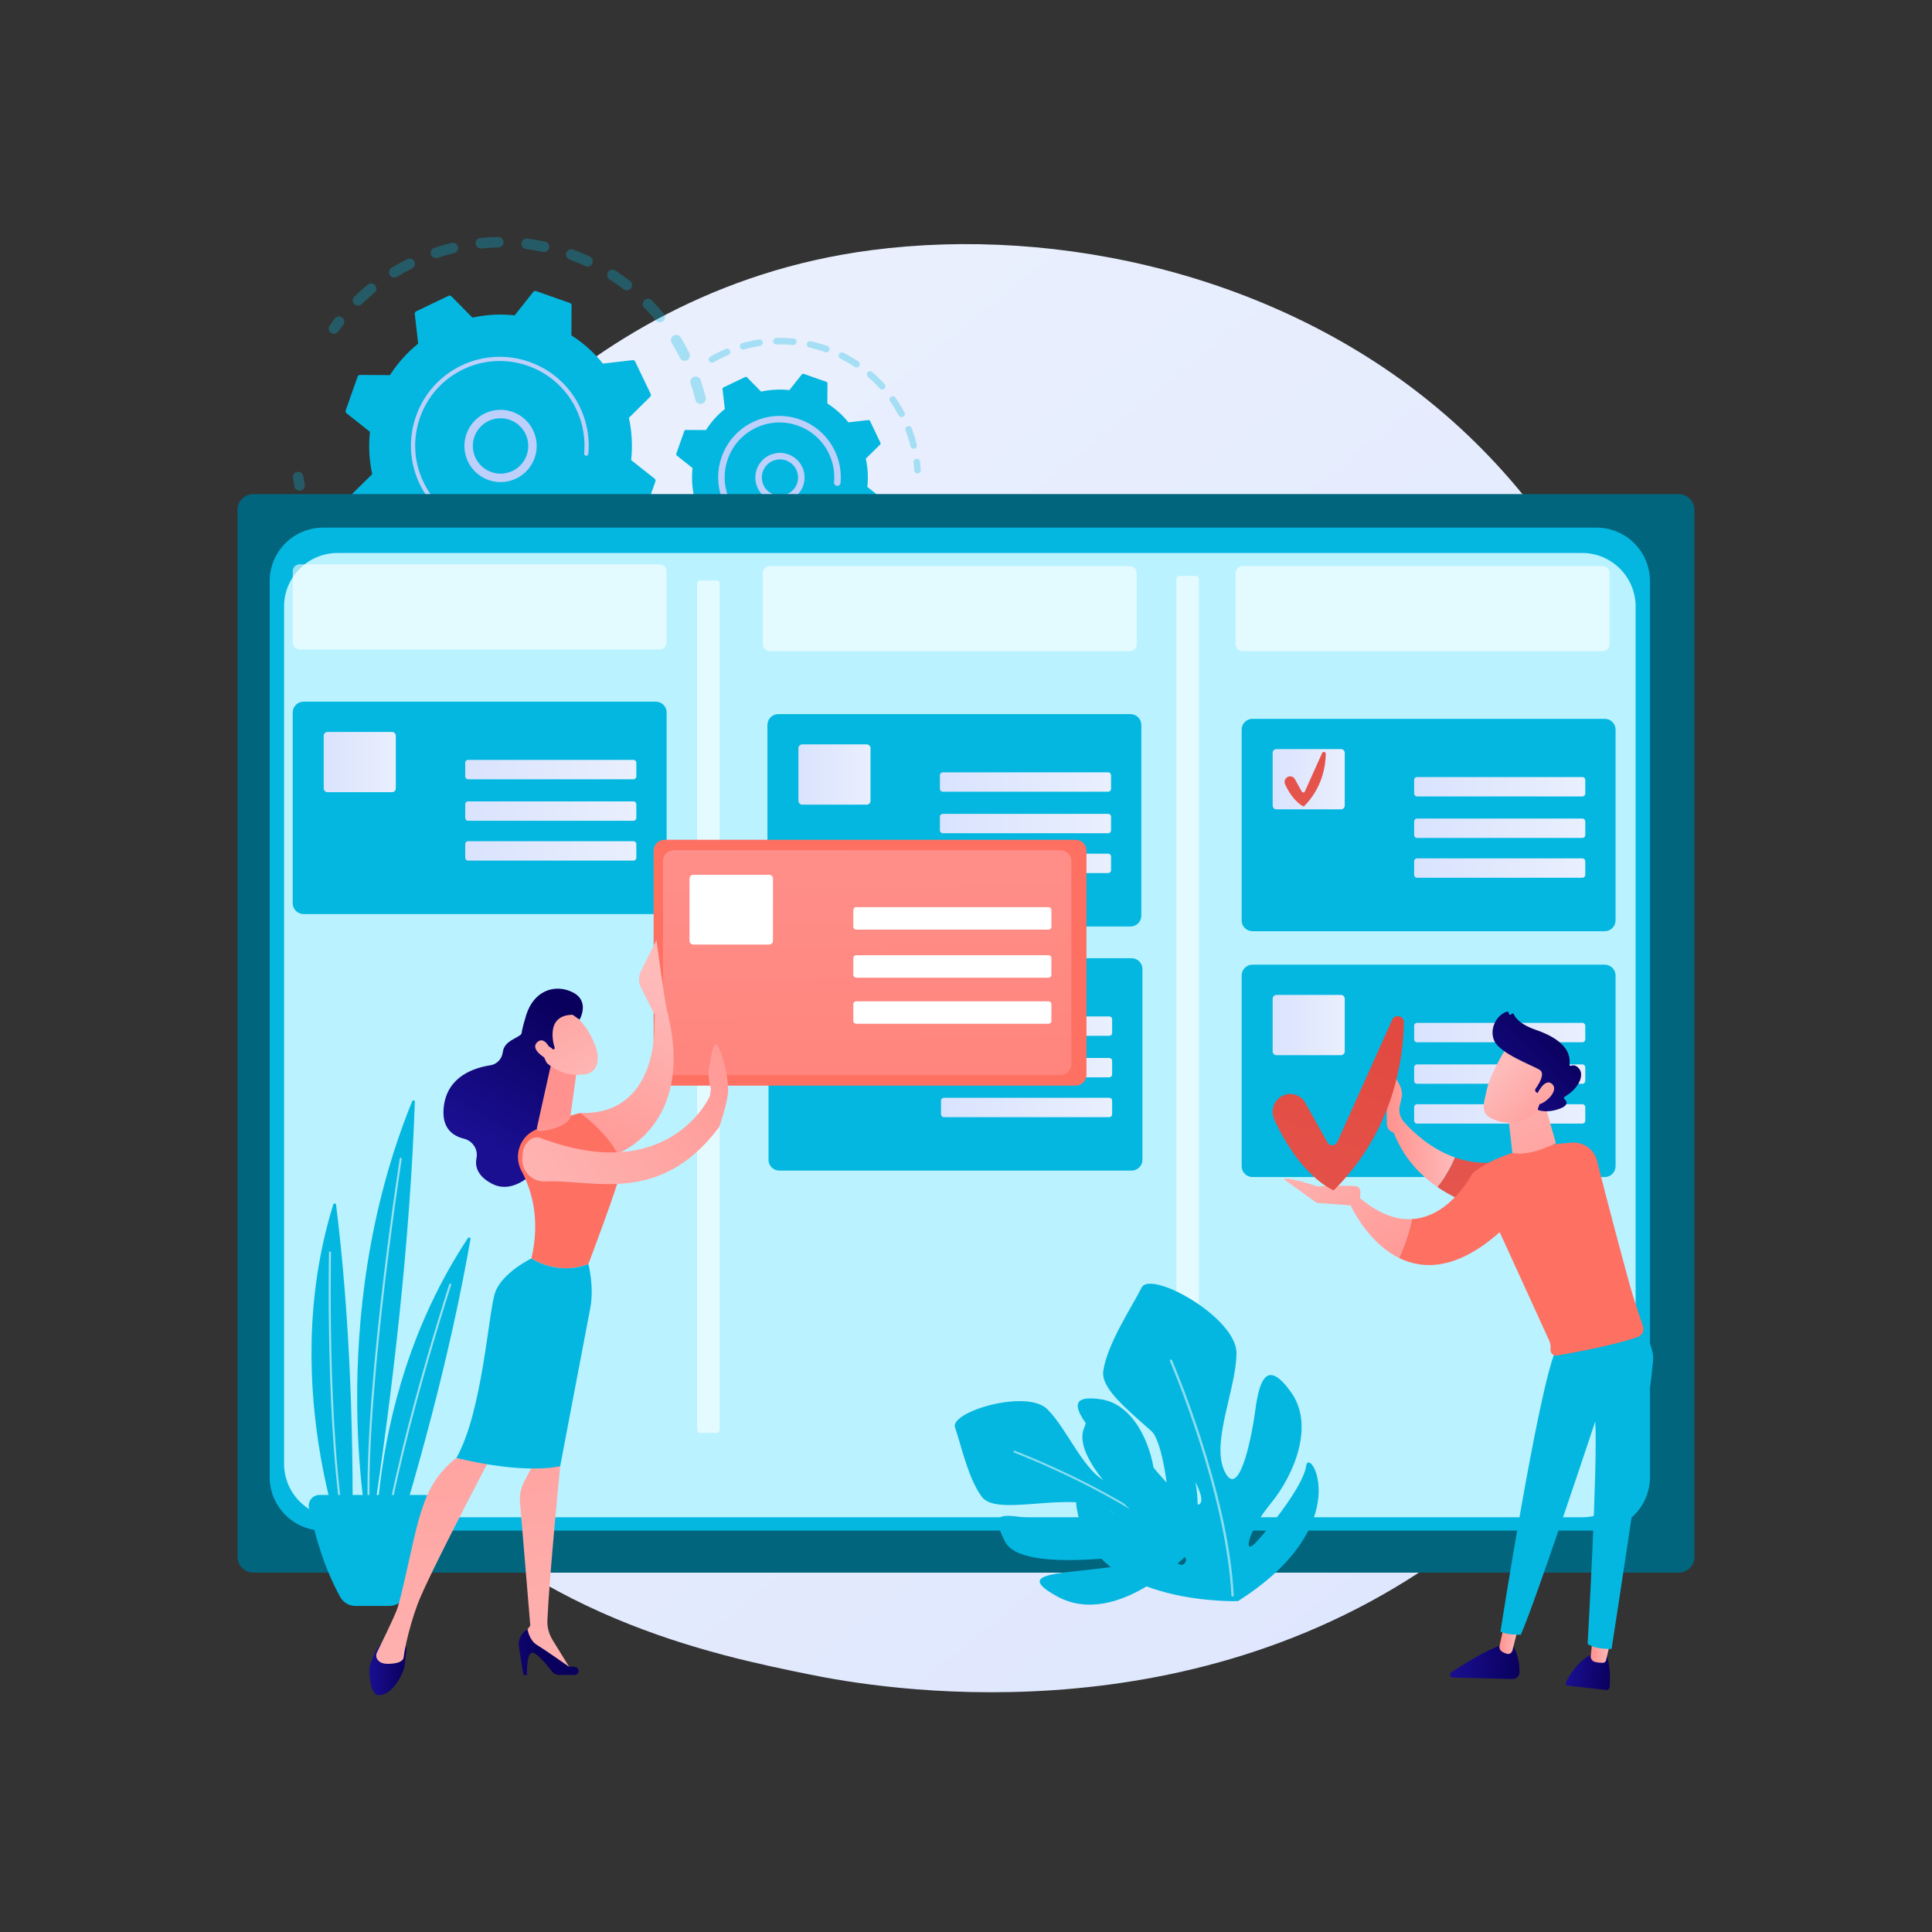 <svg width="600" height="600" viewBox="0 0 600 600" fill="none" xmlns="http://www.w3.org/2000/svg">
<rect x="0" y="0" width="600" height="600" fill="#333333" stroke="none"/>
<path d="M473.085 462.285C463.892 471.963 455.195 478.202 448.325 483.133C367.551 541.089 271.973 524.195 251.661 520.069C221.665 513.977 163.684 502.2 121.765 452.905C58.344 378.324 68.219 260.822 117.413 183.259C126.411 169.071 173.942 90.325 270.548 77.698C329.014 70.055 397.166 85.469 446.52 126.819C550.116 213.612 542.741 388.952 473.085 462.285Z" fill="url(#paint0_linear_338_8088)"/>
<g opacity="0.3">
<path d="M217.958 125.379C217.08 125.596 216.193 125.059 215.977 124.181C215.556 122.476 215.056 120.764 214.49 119.091C214.204 118.246 214.649 117.329 215.485 117.026C215.495 117.023 215.504 117.02 215.516 117.015C216.371 116.725 217.301 117.183 217.591 118.04C218.187 119.8 218.713 121.603 219.156 123.396C219.358 124.216 218.902 125.046 218.124 125.326C218.069 125.348 218.014 125.366 217.958 125.379ZM211.175 111.144C210.386 109.566 209.522 108.007 208.607 106.508C208.136 105.738 208.379 104.73 209.15 104.258C209.926 103.787 210.929 104.03 211.4 104.801C212.364 106.378 213.273 108.02 214.102 109.679C214.507 110.488 214.178 111.471 213.37 111.875C213.311 111.904 213.252 111.93 213.192 111.951C212.422 112.231 211.55 111.895 211.175 111.144ZM203.619 99.495C202.502 98.137 201.311 96.809 200.082 95.551C199.45 94.904 199.463 93.869 200.108 93.236C200.755 92.606 201.79 92.617 202.422 93.262C203.718 94.588 204.971 95.986 206.147 97.417C206.721 98.116 206.619 99.146 205.922 99.72C205.773 99.843 205.61 99.933 205.439 99.995C204.805 100.223 204.07 100.043 203.619 99.495ZM193.646 89.827C192.252 88.75 190.794 87.723 189.315 86.771C188.555 86.281 188.335 85.268 188.823 84.51C189.313 83.75 190.325 83.531 191.086 84.02C192.643 85.022 194.178 86.104 195.646 87.238C196.361 87.789 196.494 88.818 195.942 89.533C195.745 89.788 195.486 89.969 195.203 90.073C194.694 90.252 194.105 90.181 193.646 89.827ZM181.769 82.622C180.174 81.885 178.524 81.204 176.867 80.601C176.018 80.292 175.579 79.352 175.888 78.503C176.197 77.653 177.137 77.216 177.986 77.525C179.729 78.159 181.465 78.875 183.143 79.651C183.963 80.03 184.321 81.004 183.941 81.823C183.75 82.237 183.407 82.532 183.011 82.676C182.619 82.816 182.176 82.81 181.769 82.622ZM168.593 78.223C166.872 77.856 165.114 77.557 163.367 77.337C162.472 77.224 161.836 76.406 161.949 75.51C162.062 74.612 162.881 73.978 163.778 74.091C165.617 74.323 167.467 74.638 169.279 75.025C170.162 75.214 170.726 76.082 170.537 76.967C170.414 77.541 170.005 77.979 169.49 78.165C169.211 78.264 168.903 78.291 168.593 78.223ZM110.024 94.427C109.393 93.78 109.406 92.743 110.055 92.112C111.381 90.82 112.781 89.568 114.218 88.393C114.916 87.82 115.948 87.922 116.521 88.622C117.093 89.321 116.99 90.353 116.291 90.925C114.928 92.041 113.598 93.23 112.338 94.457C112.165 94.626 111.965 94.749 111.753 94.825C111.167 95.036 110.487 94.902 110.024 94.427ZM154.778 76.857C153.019 76.881 151.24 76.981 149.49 77.158C148.591 77.247 147.788 76.592 147.698 75.692C147.607 74.793 148.266 73.996 149.163 73.9C151.007 73.716 152.88 73.609 154.733 73.585C155.637 73.572 156.379 74.295 156.392 75.199C156.402 75.916 155.949 76.532 155.31 76.761C155.144 76.821 154.966 76.855 154.778 76.857ZM121.068 85.402C120.599 84.631 120.843 83.623 121.617 83.154C123.198 82.192 124.843 81.287 126.502 80.46C127.311 80.054 128.294 80.387 128.697 81.196C129.1 82.004 128.77 82.988 127.961 83.391C126.383 84.177 124.82 85.037 123.318 85.952C123.222 86.01 123.122 86.057 123.02 86.095C122.302 86.35 121.479 86.078 121.068 85.402ZM141.007 78.612C139.3 79.029 137.587 79.525 135.918 80.087C135.061 80.376 134.134 79.915 133.845 79.058C133.56 78.212 134.005 77.297 134.841 76.996C134.852 76.993 134.863 76.988 134.873 76.985C136.631 76.393 138.434 75.87 140.231 75.43C141.109 75.217 141.995 75.754 142.209 76.632C142.41 77.452 141.953 78.278 141.176 78.558C141.121 78.581 141.066 78.597 141.007 78.612Z" fill="#04B7E0"/>
<path d="M104.281 103.556C104.584 103.446 104.859 103.247 105.059 102.964C105.547 102.276 106.059 101.587 106.578 100.915C107.131 100.201 106.998 99.172 106.283 98.621C105.568 98.067 104.54 98.198 103.988 98.915C103.442 99.622 102.905 100.346 102.391 101.071C101.868 101.808 102.041 102.83 102.777 103.353C103.232 103.673 103.794 103.731 104.281 103.556Z" fill="#04B7E0"/>
</g>
<g opacity="0.3">
<path d="M93.581 152.285C94.324 152.017 94.784 151.244 94.632 150.442C94.476 149.614 94.333 148.766 94.21 147.927C94.079 147.033 93.248 146.415 92.354 146.546C91.456 146.678 90.842 147.508 90.973 148.402C91.102 149.287 91.252 150.178 91.417 151.05C91.586 151.938 92.441 152.522 93.329 152.353C93.416 152.339 93.5 152.315 93.581 152.285Z" fill="#04B7E0"/>
<path d="M174.701 201.487C173.837 201.752 172.922 201.266 172.657 200.4C172.393 199.537 172.878 198.623 173.744 198.358C175.388 197.855 177.038 197.273 178.665 196.624C179.499 196.288 180.457 196.698 180.792 197.538C181.126 198.377 180.717 199.33 179.878 199.664C179.173 199.946 178.466 200.214 177.758 200.47C176.747 200.834 175.718 201.177 174.701 201.487ZM185.689 195.19C185.244 194.404 185.52 193.404 186.306 192.959C187.817 192.104 189.306 191.177 190.734 190.202C191.478 189.691 192.499 189.883 193.008 190.63C193.518 191.376 193.325 192.395 192.58 192.904C191.076 193.931 189.507 194.908 187.919 195.807C187.836 195.854 187.752 195.893 187.665 195.924C186.929 196.189 186.086 195.895 185.689 195.19ZM166.015 203.505C164.218 203.795 162.382 204.012 160.561 204.149C159.661 204.217 158.875 203.541 158.807 202.64C158.739 201.739 159.415 200.955 160.316 200.885C162.044 200.756 163.786 200.551 165.494 200.274C166.387 200.13 167.226 200.737 167.37 201.629C167.498 202.419 167.037 203.167 166.311 203.428C166.217 203.463 166.117 203.489 166.015 203.505ZM197.273 187.268C196.667 186.599 196.717 185.564 197.386 184.957C198.67 183.793 199.919 182.56 201.098 181.294C201.714 180.631 202.749 180.595 203.41 181.212C204.072 181.828 204.109 182.863 203.493 183.524C202.251 184.859 200.936 186.157 199.584 187.381C199.421 187.529 199.236 187.639 199.041 187.71C198.436 187.926 197.732 187.774 197.273 187.268ZM151.652 204.206C149.836 204.092 147.999 203.9 146.192 203.635C145.298 203.504 144.68 202.673 144.811 201.778C144.942 200.884 145.775 200.266 146.669 200.397C148.385 200.649 150.13 200.832 151.854 200.939C152.757 200.995 153.442 201.772 153.386 202.674C153.344 203.347 152.902 203.898 152.307 204.114C152.103 204.186 151.882 204.22 151.652 204.206ZM137.482 201.738C135.73 201.23 133.979 200.641 132.279 199.99C131.435 199.666 131.013 198.72 131.336 197.876C131.66 197.03 132.606 196.609 133.45 196.933C135.065 197.552 136.73 198.11 138.394 198.594C139.262 198.846 139.76 199.753 139.51 200.622C139.358 201.144 138.968 201.534 138.491 201.705C138.179 201.82 137.826 201.838 137.482 201.738ZM124.188 196.242C122.588 195.364 121.007 194.408 119.49 193.402C118.736 192.903 118.531 191.887 119.03 191.135C119.53 190.381 120.546 190.176 121.298 190.676C122.74 191.632 124.241 192.539 125.763 193.373C126.555 193.808 126.845 194.803 126.41 195.595C126.211 195.959 125.892 196.216 125.53 196.347C125.103 196.499 124.616 196.477 124.188 196.242ZM112.408 187.975C111.038 186.769 109.705 185.489 108.444 184.173C107.818 183.519 107.841 182.484 108.494 181.859C109.146 181.234 110.182 181.257 110.808 181.909C112.005 183.159 113.271 184.373 114.573 185.52C115.251 186.117 115.317 187.152 114.719 187.829C114.53 188.043 114.298 188.197 114.048 188.287C113.503 188.483 112.872 188.384 112.408 187.975ZM102.729 177.317C101.661 175.842 100.644 174.301 99.703 172.739C99.237 171.964 99.486 170.958 100.261 170.492C101.032 170.028 102.04 170.276 102.507 171.05C103.401 172.535 104.368 173.999 105.381 175.401C105.911 176.133 105.746 177.156 105.014 177.686C104.886 177.778 104.75 177.849 104.609 177.901C103.94 178.14 103.165 177.922 102.729 177.317ZM95.632 164.808C95.102 163.576 94.602 162.312 94.147 161.053C93.982 160.597 93.824 160.14 93.67 159.683C93.382 158.826 93.827 157.886 94.701 157.611C95.558 157.323 96.484 157.784 96.772 158.641C96.918 159.076 97.07 159.511 97.225 159.945C97.657 161.143 98.131 162.343 98.635 163.516C98.993 164.345 98.609 165.308 97.78 165.665C97.749 165.678 97.717 165.691 97.686 165.702C96.88 165.992 95.977 165.607 95.632 164.808Z" fill="#04B7E0"/>
<path d="M208.351 177.157C208.657 177.047 208.933 176.845 209.134 176.558C209.643 175.834 210.146 175.083 210.63 174.331C211.118 173.571 210.898 172.559 210.138 172.07C209.378 171.582 208.366 171.802 207.877 172.562C207.418 173.277 206.939 173.989 206.456 174.677C205.936 175.417 206.114 176.437 206.853 176.956C207.308 177.275 207.866 177.331 208.351 177.157Z" fill="#04B7E0"/>
</g>
<path d="M203.547 149.517C203.656 149.209 203.557 148.866 203.302 148.663L196.009 142.878C196.48 138.556 196.265 134.128 195.304 129.759L201.925 123.223C202.158 122.994 202.218 122.643 202.077 122.348L197.253 112.279C197.112 111.985 196.8 111.812 196.475 111.849L187.234 112.913C184.432 109.427 181.116 106.483 177.453 104.143L177.515 94.834C177.516 94.507 177.311 94.216 177.004 94.108L166.472 90.398C166.165 90.29 165.822 90.388 165.618 90.644L159.833 97.936C155.512 97.465 151.084 97.679 146.714 98.641L140.179 92.02C139.949 91.787 139.598 91.726 139.304 91.868L129.235 96.696C128.94 96.836 128.769 97.148 128.806 97.473L129.87 106.716C126.384 109.519 123.44 112.834 121.1 116.497L111.791 116.436C111.464 116.434 111.173 116.638 111.065 116.947L107.355 127.478C107.247 127.786 107.345 128.128 107.601 128.332L114.893 134.117C114.422 138.438 114.637 142.866 115.598 147.236L108.977 153.772C108.744 154.001 108.683 154.352 108.825 154.646L113.649 164.717C113.79 165.011 114.102 165.185 114.427 165.146L123.67 164.082C126.473 167.568 129.788 170.512 133.451 172.852L133.39 182.161C133.388 182.487 133.592 182.779 133.901 182.887L144.432 186.595C144.739 186.704 145.082 186.605 145.286 186.349L151.071 179.057C155.392 179.528 159.82 179.313 164.19 178.352L170.725 184.973C170.955 185.204 171.306 185.266 171.6 185.125L181.669 180.301C181.964 180.16 182.137 179.848 182.098 179.523L181.034 170.282C184.521 167.479 187.464 164.164 189.804 160.501L199.113 160.562C199.44 160.564 199.731 160.359 199.839 160.051L203.547 149.517Z" fill="#04B7E0"/>
<path d="M157.676 149.497C151.61 150.723 145.678 146.786 144.45 140.72C143.855 137.782 144.442 134.788 146.1 132.289C147.757 129.792 150.288 128.088 153.227 127.494C159.293 126.268 165.225 130.205 166.453 136.271C167.569 141.789 164.41 147.197 159.264 149.052C158.753 149.238 158.223 149.387 157.676 149.497ZM148.281 133.738C147.01 135.653 146.561 137.95 147.017 140.203C147.956 144.852 152.506 147.872 157.157 146.932C161.81 145.992 164.826 141.443 163.886 136.792C162.947 132.142 158.397 129.123 153.746 130.062C153.324 130.148 152.915 130.263 152.517 130.407C150.791 131.028 149.315 132.181 148.281 133.738Z" fill="#BDD0FB"/>
<path d="M164.542 164.382C165.427 164.064 166.299 163.698 167.159 163.287C167.429 163.158 167.697 163.024 167.964 162.886C169.276 162.205 170.533 161.419 171.713 160.544C171.729 160.533 171.745 160.52 171.762 160.509C171.807 160.475 171.852 160.441 171.897 160.405C171.986 160.339 172.074 160.271 172.161 160.203C172.391 160.025 172.47 159.724 172.376 159.464C172.354 159.401 172.32 159.34 172.278 159.285C172.056 158.998 171.645 158.948 171.359 159.168C169.889 160.307 168.285 161.295 166.593 162.105C158.193 166.132 148.695 165.281 141.317 160.692C137.212 158.14 133.764 154.43 131.526 149.756C131.133 148.936 130.785 148.103 130.481 147.26C128.437 141.585 128.408 135.432 130.438 129.666C132.77 123.044 137.542 117.724 143.875 114.691C156.954 108.427 172.679 113.968 178.941 127.04C179.327 127.845 179.67 128.668 179.971 129.505C181.274 133.124 181.771 136.989 181.413 140.824C181.404 140.922 181.417 141.019 181.449 141.107C181.531 141.338 181.743 141.513 182.004 141.537C182.364 141.569 182.683 141.307 182.717 140.947C183.094 136.921 182.571 132.864 181.203 129.063C180.888 128.186 180.527 127.323 180.121 126.477C173.545 112.753 157.028 106.939 143.309 113.512C136.661 116.696 131.652 122.28 129.204 129.233C127.072 135.286 127.103 141.745 129.249 147.703C129.568 148.588 129.933 149.463 130.345 150.323C133.531 156.972 139.114 161.982 146.067 164.431C152.122 166.562 158.583 166.53 164.542 164.382Z" fill="#BDD0FB"/>
<g opacity="0.3">
<path d="M285.279 146.972C285.69 146.823 285.973 146.419 285.945 145.959C285.893 145.102 285.816 144.237 285.712 143.383C285.646 142.828 285.143 142.434 284.588 142.502C284.034 142.566 283.639 143.073 283.707 143.626C283.805 144.438 283.88 145.264 283.928 146.081C283.962 146.637 284.441 147.062 284.997 147.028C285.096 147.025 285.19 147.004 285.279 146.972Z" fill="#04B7E0"/>
<path d="M283.999 139.317C283.458 139.451 282.909 139.123 282.775 138.58C282.434 137.213 282.02 135.848 281.541 134.522C281.441 134.242 281.336 133.962 281.229 133.684C281.03 133.163 281.289 132.578 281.81 132.379C282.309 132.209 282.916 132.439 283.116 132.961C283.228 133.254 283.338 133.545 283.443 133.838C283.943 135.227 284.378 136.658 284.735 138.093C284.861 138.601 284.58 139.113 284.098 139.288C284.067 139.298 284.035 139.307 283.999 139.317ZM279.101 129.013C278.299 127.505 277.396 126.033 276.418 124.639C276.098 124.181 276.208 123.552 276.665 123.232C277.12 122.913 277.752 123.022 278.074 123.479C279.099 124.941 280.045 126.484 280.886 128.066C281.148 128.559 280.961 129.17 280.469 129.434C280.425 129.457 280.38 129.476 280.336 129.492C279.869 129.659 279.34 129.463 279.101 129.013ZM273.214 120.63C272.069 119.367 270.832 118.162 269.538 117.047C269.116 116.684 269.067 116.045 269.431 115.623C269.797 115.199 270.432 115.15 270.856 115.516C272.213 116.684 273.51 117.948 274.712 119.273C275.087 119.687 275.056 120.326 274.642 120.701C274.54 120.791 274.427 120.859 274.306 120.903C273.932 121.036 273.497 120.942 273.214 120.63ZM265.446 113.947C264.023 113.001 262.529 112.136 261.007 111.374C260.507 111.123 260.305 110.517 260.554 110.017C260.803 109.519 261.41 109.315 261.909 109.564C263.507 110.363 265.073 111.271 266.565 112.262C267.03 112.571 267.156 113.198 266.847 113.664C266.722 113.852 266.546 113.984 266.349 114.054C266.059 114.161 265.725 114.132 265.446 113.947ZM256.283 109.364C254.674 108.793 253.015 108.316 251.35 107.946C250.805 107.824 250.463 107.284 250.584 106.739C250.705 106.194 251.244 105.85 251.79 105.973C253.534 106.359 255.274 106.86 256.959 107.457C257.485 107.645 257.76 108.222 257.574 108.748C257.468 109.045 257.237 109.262 256.962 109.361C256.75 109.438 256.513 109.445 256.283 109.364ZM246.285 107.143C244.587 106.982 242.863 106.923 241.162 106.972C240.604 106.988 240.138 106.548 240.122 105.99C240.106 105.432 240.544 104.968 241.103 104.95C242.889 104.899 244.697 104.96 246.478 105.13C247.032 105.183 247.44 105.677 247.387 106.233C247.348 106.636 247.079 106.959 246.722 107.088C246.588 107.137 246.439 107.158 246.285 107.143ZM236.051 107.435C234.371 107.693 232.684 108.06 231.038 108.528C230.501 108.68 229.941 108.368 229.789 107.831C229.637 107.294 229.951 106.744 230.486 106.582C232.212 106.094 233.981 105.709 235.744 105.437C236.295 105.353 236.811 105.732 236.897 106.283C236.971 106.768 236.687 107.226 236.242 107.388C236.181 107.409 236.118 107.425 236.051 107.435ZM220.217 112.137C219.939 111.654 220.105 111.036 220.589 110.758C221.928 109.988 223.333 109.278 224.761 108.649C224.978 108.552 225.195 108.46 225.411 108.368C225.918 108.138 226.519 108.392 226.734 108.908C226.951 109.422 226.708 110.014 226.194 110.231C225.99 110.316 225.787 110.404 225.58 110.496C224.213 111.098 222.874 111.774 221.596 112.508C221.544 112.539 221.489 112.563 221.434 112.582C220.982 112.749 220.464 112.568 220.217 112.137Z" fill="#04B7E0"/>
</g>
<g opacity="0.3">
<path d="M256.584 189.868C254.92 190.444 253.204 190.922 251.488 191.291C250.943 191.407 250.404 191.061 250.288 190.515C250.17 189.968 250.522 189.436 251.064 189.315C252.701 188.964 254.336 188.506 255.924 187.956C256.451 187.773 257.027 188.053 257.21 188.58C257.391 189.104 257.116 189.675 256.597 189.861C256.593 189.866 256.589 189.868 256.584 189.868ZM260.124 187.374C259.88 186.873 260.088 186.268 260.591 186.024C262.102 185.289 263.582 184.455 264.992 183.546C265.459 183.247 266.087 183.378 266.389 183.848C266.692 184.317 266.557 184.942 266.088 185.246C264.61 186.198 263.059 187.073 261.476 187.841C261.442 187.858 261.41 187.872 261.376 187.883C260.895 188.056 260.352 187.843 260.124 187.374ZM246.254 192.087C244.498 192.244 242.719 192.294 240.964 192.237C240.406 192.219 239.968 191.752 239.988 191.194C240.005 190.636 240.471 190.201 241.031 190.216C242.704 190.27 244.403 190.222 246.078 190.073C246.634 190.025 247.124 190.435 247.175 190.99C247.217 191.458 246.932 191.88 246.511 192.03C246.427 192.059 246.343 192.079 246.254 192.087ZM268.928 181.977C268.571 181.549 268.627 180.911 269.056 180.554C270.345 179.479 271.58 178.313 272.727 177.088C273.109 176.682 273.749 176.661 274.155 177.041C274.563 177.423 274.584 178.063 274.202 178.471C272.999 179.755 271.703 180.978 270.351 182.107C270.258 182.184 270.154 182.242 270.046 182.281C269.659 182.42 269.208 182.312 268.928 181.977ZM235.697 191.742C233.96 191.472 232.22 191.092 230.527 190.615C229.99 190.463 229.678 189.905 229.828 189.368C229.98 188.831 230.538 188.517 231.075 188.669C232.69 189.125 234.348 189.488 236.006 189.745C236.557 189.831 236.936 190.347 236.85 190.9C236.792 191.278 236.53 191.574 236.193 191.695C236.04 191.749 235.87 191.768 235.697 191.742ZM225.529 188.875C223.904 188.196 222.304 187.411 220.778 186.543C220.293 186.268 220.123 185.652 220.398 185.165C220.673 184.68 221.29 184.508 221.776 184.785C223.233 185.611 224.758 186.36 226.309 187.008C226.823 187.224 227.067 187.816 226.851 188.331C226.737 188.603 226.517 188.8 226.26 188.893C226.032 188.975 225.772 188.975 225.529 188.875ZM216.34 183.654C214.923 182.605 213.558 181.458 212.286 180.25C211.881 179.865 211.864 179.226 212.248 178.82C212.632 178.416 213.272 178.4 213.676 178.783C214.891 179.936 216.193 181.03 217.543 182.029C217.991 182.362 218.087 182.994 217.754 183.442C217.631 183.609 217.466 183.727 217.285 183.792C216.979 183.903 216.623 183.863 216.34 183.654Z" fill="#04B7E0"/>
<path d="M277.137 174.709C277.32 174.643 277.487 174.523 277.611 174.353C278.121 173.654 278.612 172.936 279.071 172.222C279.372 171.753 279.236 171.127 278.767 170.824C278.298 170.525 277.673 170.659 277.37 171.128C276.932 171.811 276.463 172.495 275.976 173.163C275.648 173.614 275.746 174.246 276.198 174.575C276.481 174.78 276.833 174.819 277.137 174.709Z" fill="#04B7E0"/>
</g>
<path d="M274.403 155.662C274.475 155.457 274.409 155.227 274.238 155.091L269.358 151.22C269.674 148.328 269.53 145.365 268.886 142.441L273.317 138.068C273.473 137.915 273.513 137.68 273.419 137.483L270.191 130.745C270.097 130.548 269.887 130.433 269.671 130.457L263.486 131.171C261.612 128.837 259.393 126.869 256.941 125.302L256.982 119.074C256.983 118.855 256.846 118.66 256.64 118.587L249.592 116.104C249.387 116.032 249.157 116.098 249.021 116.269L245.15 121.149C242.258 120.833 239.295 120.977 236.371 121.621L231.998 117.19C231.845 117.034 231.61 116.994 231.413 117.088L224.674 120.316C224.476 120.41 224.362 120.62 224.386 120.836L225.099 127.021C222.765 128.895 220.797 131.114 219.23 133.566L213 133.525C212.782 133.524 212.586 133.661 212.514 133.867L210.031 140.915C209.958 141.12 210.025 141.35 210.196 141.486L215.075 145.357C214.76 148.249 214.904 151.212 215.548 154.136L211.116 158.509C210.961 158.662 210.921 158.897 211.014 159.094L214.242 165.833C214.336 166.031 214.545 166.145 214.763 166.121L220.948 165.408C222.822 167.742 225.042 169.71 227.493 171.277L227.452 177.505C227.451 177.723 227.588 177.919 227.793 177.992L234.841 180.474C235.047 180.547 235.276 180.481 235.412 180.309L239.284 175.43C242.176 175.745 245.138 175.601 248.062 174.958L252.435 179.389C252.589 179.544 252.824 179.585 253.021 179.491L259.758 176.263C259.956 176.169 260.071 175.96 260.046 175.742L259.333 169.558C261.667 167.683 263.635 165.463 265.202 163.013L271.432 163.053C271.65 163.055 271.846 162.917 271.918 162.712L274.403 155.662Z" fill="#04B7E0"/>
<path d="M243.734 155.782C241.732 156.188 239.693 155.789 237.991 154.658C236.29 153.53 235.13 151.806 234.726 149.804C233.89 145.671 236.568 141.638 240.705 140.794C244.837 139.959 248.879 142.641 249.713 146.773C250.117 148.775 249.72 150.814 248.591 152.516C247.672 153.898 246.362 154.924 244.827 155.477C244.473 155.605 244.108 155.706 243.734 155.782ZM236.707 149.404C237.005 150.877 237.859 152.145 239.11 152.977C240.362 153.806 241.863 154.101 243.335 153.803C244.806 153.504 246.076 152.651 246.906 151.4C247.737 150.15 248.03 148.647 247.732 147.175C247.117 144.137 244.145 142.164 241.106 142.777C240.831 142.833 240.566 142.908 240.31 143C237.731 143.928 236.148 146.639 236.707 149.404Z" fill="#BDD0FB"/>
<path d="M248.515 166.142C249.117 165.926 249.712 165.676 250.301 165.395C251.47 164.835 252.582 164.156 253.613 163.374C253.658 163.338 253.705 163.302 253.75 163.267C254.106 162.992 254.227 162.528 254.083 162.127C254.048 162.03 253.998 161.936 253.93 161.848C253.588 161.407 252.953 161.329 252.511 161.669C251.557 162.408 250.519 163.047 249.427 163.571C249.367 163.6 249.306 163.627 249.248 163.655C246.65 164.869 243.849 165.389 241.061 165.219C239.547 165.127 238.039 164.829 236.567 164.326C236.556 164.321 236.543 164.318 236.531 164.313C236.494 164.3 236.458 164.287 236.421 164.274C232.134 162.764 228.691 159.675 226.728 155.575C226.474 155.045 226.247 154.506 226.051 153.959C224.729 150.285 224.709 146.302 226.024 142.569C227.534 138.282 230.623 134.839 234.723 132.875C238.821 130.914 243.442 130.661 247.729 132.17C252.016 133.681 255.46 136.77 257.423 140.869C257.674 141.39 257.895 141.924 258.091 142.464C258.935 144.807 259.257 147.309 259.024 149.792C259.009 149.945 259.03 150.093 259.079 150.228C259.207 150.584 259.533 150.854 259.936 150.893C260.492 150.943 260.984 150.537 261.037 149.981C261.298 147.204 260.937 144.405 259.994 141.783C259.776 141.178 259.527 140.582 259.249 139.999C257.051 135.413 253.199 131.957 248.402 130.267C243.605 128.578 238.438 128.853 233.851 131.054C229.265 133.252 225.809 137.103 224.119 141.901C222.647 146.077 222.67 150.534 224.15 154.645C224.37 155.255 224.622 155.86 224.905 156.452C229.158 165.33 239.444 169.411 248.515 166.142Z" fill="#BDD0FB"/>
<path d="M521.32 488.405H78.681C75.956 488.405 73.747 486.196 73.747 483.471V158.373C73.747 155.648 75.956 153.438 78.681 153.438H521.318C524.043 153.438 526.252 155.648 526.252 158.373V483.469C526.254 486.194 524.045 488.405 521.32 488.405Z" fill="#00657D"/>
<path d="M495.782 475.349H100.382C91.194 475.349 83.745 467.9 83.745 458.712V180.49C83.745 171.303 91.194 163.854 100.382 163.854H495.782C504.969 163.854 512.418 171.303 512.418 180.49V458.714C512.418 467.901 504.969 475.349 495.782 475.349Z" fill="#04B7E0"/>
<path d="M491.325 471.202H104.853C95.666 471.202 88.217 463.753 88.217 454.565V188.369C88.217 179.181 95.666 171.732 104.853 171.732H491.325C500.512 171.732 507.961 179.181 507.961 188.369V454.565C507.961 463.755 500.512 471.202 491.325 471.202Z" fill="#BAF2FF"/>
<path opacity="0.59" d="M222.46 445.011H217.521C216.945 445.011 216.479 444.545 216.479 443.97V181.297C216.479 180.722 216.945 180.256 217.521 180.256H222.46C223.036 180.256 223.502 180.722 223.502 181.297V443.97C223.502 444.545 223.036 445.011 222.46 445.011Z" fill="white"/>
<path opacity="0.59" d="M371.304 443.581H366.365C365.789 443.581 365.323 443.116 365.323 442.54V179.868C365.323 179.292 365.789 178.826 366.365 178.826H371.304C371.88 178.826 372.345 179.292 372.345 179.868V442.54C372.345 443.116 371.88 443.581 371.304 443.581Z" fill="white"/>
<path d="M498.366 289.195H388.969C387.114 289.195 385.608 287.691 385.608 285.835V226.603C385.608 224.748 387.112 223.242 388.969 223.242H498.366C500.221 223.242 501.727 224.746 501.727 226.603V285.835C501.725 287.691 500.221 289.195 498.366 289.195Z" fill="#04B7E0"/>
<path d="M486.342 286.394H399.442C393.187 286.394 388.115 281.322 388.115 275.067V237.37C388.115 231.115 393.187 226.043 399.442 226.043H486.342C492.598 226.043 497.669 231.115 497.669 237.37V275.067C497.668 281.322 492.598 286.394 486.342 286.394Z" fill="#04B7E0"/>
<path d="M491.428 247.337H440.072C439.579 247.337 439.18 246.938 439.18 246.445V242.214C439.18 241.721 439.579 241.321 440.072 241.321H491.428C491.921 241.321 492.321 241.721 492.321 242.214V246.445C492.321 246.938 491.921 247.337 491.428 247.337Z" fill="url(#paint1_linear_338_8088)"/>
<path d="M491.428 260.23H440.072C439.579 260.23 439.18 259.831 439.18 259.337V255.107C439.18 254.613 439.579 254.214 440.072 254.214H491.428C491.921 254.214 492.321 254.613 492.321 255.107V259.337C492.321 259.831 491.921 260.23 491.428 260.23Z" fill="url(#paint2_linear_338_8088)"/>
<path d="M491.428 272.596H440.072C439.579 272.596 439.18 272.197 439.18 271.704V267.473C439.18 266.98 439.579 266.58 440.072 266.58H491.428C491.921 266.58 492.321 266.98 492.321 267.473V271.704C492.321 272.197 491.921 272.596 491.428 272.596Z" fill="url(#paint3_linear_338_8088)"/>
<path d="M416.438 251.349H396.418C395.763 251.349 395.232 250.818 395.232 250.163V233.819C395.232 233.164 395.763 232.634 396.418 232.634H416.438C417.093 232.634 417.623 233.164 417.623 233.819V250.163C417.623 250.818 417.093 251.349 416.438 251.349Z" fill="url(#paint4_linear_338_8088)"/>
<path d="M399.811 241.329C400.623 240.854 401.666 241.137 402.126 241.958L404.282 245.822C404.497 246.208 405.061 246.184 405.244 245.78L410.59 233.877C410.857 233.283 411.742 233.484 411.732 234.134C411.677 237.774 410.712 244.696 404.895 250.489C404.895 250.489 401.689 249.242 399.106 243.574C398.731 242.757 399.035 241.785 399.811 241.329Z" fill="url(#paint5_linear_338_8088)"/>
<path d="M351.091 287.735H241.694C239.839 287.735 238.333 286.231 238.333 284.375V225.143C238.333 223.288 239.837 221.782 241.694 221.782H351.091C352.946 221.782 354.452 223.286 354.452 225.143V284.375C354.45 286.231 352.946 287.735 351.091 287.735Z" fill="#04B7E0"/>
<path d="M339.065 284.934H252.165C245.91 284.934 240.838 279.862 240.838 273.607V235.91C240.838 229.655 245.91 224.583 252.165 224.583H339.065C345.32 224.583 350.392 229.655 350.392 235.91V273.607C350.392 279.864 345.32 284.934 339.065 284.934Z" fill="#04B7E0"/>
<path d="M344.153 245.879H292.797C292.304 245.879 291.904 245.48 291.904 244.987V240.756C291.904 240.263 292.304 239.863 292.797 239.863H344.153C344.646 239.863 345.046 240.263 345.046 240.756V244.987C345.046 245.48 344.646 245.879 344.153 245.879Z" fill="url(#paint6_linear_338_8088)"/>
<path d="M344.153 258.77H292.797C292.304 258.77 291.904 258.371 291.904 257.877V253.647C291.904 253.153 292.304 252.754 292.797 252.754H344.153C344.646 252.754 345.046 253.153 345.046 253.647V257.877C345.046 258.371 344.646 258.77 344.153 258.77Z" fill="url(#paint7_linear_338_8088)"/>
<path d="M344.153 271.136H292.797C292.304 271.136 291.904 270.737 291.904 270.244V266.013C291.904 265.52 292.304 265.12 292.797 265.12H344.153C344.646 265.12 345.046 265.52 345.046 266.013V270.244C345.046 270.737 344.646 271.136 344.153 271.136Z" fill="url(#paint8_linear_338_8088)"/>
<path d="M269.162 249.889H249.142C248.488 249.889 247.957 249.358 247.957 248.703V232.359C247.957 231.704 248.488 231.174 249.142 231.174H269.162C269.817 231.174 270.348 231.704 270.348 232.359V248.703C270.348 249.358 269.817 249.889 269.162 249.889Z" fill="url(#paint9_linear_338_8088)"/>
<path d="M351.428 363.537H242.031C240.176 363.537 238.67 362.033 238.67 360.176V300.945C238.67 299.09 240.174 297.584 242.031 297.584H351.428C353.283 297.584 354.789 299.088 354.789 300.945V360.176C354.789 362.033 353.284 363.537 351.428 363.537Z" fill="#04B7E0"/>
<path d="M339.404 360.736H252.504C246.248 360.736 241.177 355.664 241.177 349.408V311.712C241.177 305.456 246.248 300.385 252.504 300.385H339.404C345.659 300.385 350.731 305.456 350.731 311.712V349.408C350.731 355.664 345.659 360.736 339.404 360.736Z" fill="#04B7E0"/>
<path d="M344.492 321.679H293.136C292.643 321.679 292.243 321.28 292.243 320.787V316.556C292.243 316.063 292.643 315.663 293.136 315.663H344.492C344.985 315.663 345.384 316.063 345.384 316.556V320.787C345.383 321.28 344.983 321.679 344.492 321.679Z" fill="url(#paint10_linear_338_8088)"/>
<path d="M344.492 334.572H293.136C292.643 334.572 292.243 334.172 292.243 333.679V329.448C292.243 328.955 292.643 328.556 293.136 328.556H344.492C344.985 328.556 345.384 328.955 345.384 329.448V333.679C345.383 334.172 344.983 334.572 344.492 334.572Z" fill="url(#paint11_linear_338_8088)"/>
<path d="M344.492 346.938H293.136C292.643 346.938 292.243 346.539 292.243 346.045V341.815C292.243 341.321 292.643 340.922 293.136 340.922H344.492C344.985 340.922 345.384 341.321 345.384 341.815V346.045C345.383 346.539 344.983 346.938 344.492 346.938Z" fill="url(#paint12_linear_338_8088)"/>
<path d="M269.499 325.69H249.479C248.824 325.69 248.294 325.16 248.294 324.505V308.161C248.294 307.506 248.824 306.976 249.479 306.976H269.499C270.154 306.976 270.685 307.506 270.685 308.161V324.505C270.686 325.16 270.154 325.69 269.499 325.69Z" fill="white"/>
<path d="M203.664 283.865H94.267C92.412 283.865 90.906 282.361 90.906 280.505V221.273C90.906 219.418 92.41 217.912 94.267 217.912H203.664C205.519 217.912 207.025 219.416 207.025 221.273V280.505C207.025 282.361 205.521 283.865 203.664 283.865Z" fill="#04B7E0"/>
<path d="M191.64 281.066H104.74C98.485 281.066 93.413 275.994 93.413 269.739V232.042C93.413 225.787 98.485 220.715 104.74 220.715H191.64C197.896 220.715 202.967 225.787 202.967 232.042V269.739C202.967 275.994 197.896 281.066 191.64 281.066Z" fill="#04B7E0"/>
<path d="M196.728 242.009H145.372C144.879 242.009 144.479 241.61 144.479 241.117V236.886C144.479 236.393 144.879 235.993 145.372 235.993H196.728C197.221 235.993 197.621 236.393 197.621 236.886V241.117C197.619 241.61 197.22 242.009 196.728 242.009Z" fill="url(#paint13_linear_338_8088)"/>
<path d="M196.728 254.9H145.372C144.879 254.9 144.479 254.5 144.479 254.007V249.776C144.479 249.283 144.879 248.884 145.372 248.884H196.728C197.221 248.884 197.621 249.283 197.621 249.776V254.007C197.619 254.5 197.22 254.9 196.728 254.9Z" fill="url(#paint14_linear_338_8088)"/>
<path d="M196.728 267.266H145.372C144.879 267.266 144.479 266.867 144.479 266.373V262.143C144.479 261.649 144.879 261.25 145.372 261.25H196.728C197.221 261.25 197.621 261.649 197.621 262.143V266.373C197.619 266.867 197.22 267.266 196.728 267.266Z" fill="url(#paint15_linear_338_8088)"/>
<path d="M121.736 246.02H101.716C101.061 246.02 100.53 245.489 100.53 244.834V228.49C100.53 227.835 101.061 227.305 101.716 227.305H121.736C122.391 227.305 122.921 227.835 122.921 228.49V244.834C122.923 245.487 122.391 246.02 121.736 246.02Z" fill="url(#paint16_linear_338_8088)"/>
<path d="M498.366 365.543H388.969C387.114 365.543 385.608 364.039 385.608 362.182V302.95C385.608 301.096 387.112 299.59 388.969 299.59H498.366C500.221 299.59 501.727 301.094 501.727 302.95V362.182C501.725 364.039 500.221 365.543 498.366 365.543Z" fill="#04B7E0"/>
<path d="M486.342 362.742H399.442C393.187 362.742 388.115 357.67 388.115 351.414V313.718C388.115 307.462 393.187 302.391 399.442 302.391H486.342C492.598 302.391 497.669 307.462 497.669 313.718V351.414C497.668 357.67 492.598 362.742 486.342 362.742Z" fill="#04B7E0"/>
<path d="M491.428 323.685H440.072C439.579 323.685 439.18 323.286 439.18 322.792V318.562C439.18 318.068 439.579 317.669 440.072 317.669H491.428C491.921 317.669 492.321 318.068 492.321 318.562V322.792C492.321 323.286 491.921 323.685 491.428 323.685Z" fill="url(#paint17_linear_338_8088)"/>
<path d="M491.428 336.578H440.072C439.579 336.578 439.18 336.178 439.18 335.685V331.454C439.18 330.961 439.579 330.562 440.072 330.562H491.428C491.921 330.562 492.321 330.961 492.321 331.454V335.685C492.321 336.178 491.921 336.578 491.428 336.578Z" fill="url(#paint18_linear_338_8088)"/>
<path d="M491.428 348.944H440.072C439.579 348.944 439.18 348.544 439.18 348.051V343.82C439.18 343.327 439.579 342.928 440.072 342.928H491.428C491.921 342.928 492.321 343.327 492.321 343.82V348.051C492.321 348.544 491.921 348.944 491.428 348.944Z" fill="url(#paint19_linear_338_8088)"/>
<path d="M416.438 327.696H396.418C395.763 327.696 395.232 327.166 395.232 326.511V310.167C395.232 309.512 395.763 308.981 396.418 308.981H416.438C417.093 308.981 417.623 309.512 417.623 310.167V326.511C417.623 327.166 417.093 327.696 416.438 327.696Z" fill="url(#paint20_linear_338_8088)"/>
<path d="M465.057 360.867C485.986 358.011 491.711 362.072 491.711 362.072L482.451 378.555C482.451 378.555 461.773 379.238 446.37 368.612C448.982 365.483 450.732 362.085 451.83 359.452C455.731 360.837 460.175 361.534 465.057 360.867Z" fill="url(#paint21_linear_338_8088)"/>
<path d="M430.507 331.75C430.499 331.076 431.403 330.843 431.721 331.439L434.707 337.022C435.284 338.101 435.516 339.33 435.37 340.545L434.605 343.926C434.409 345.566 434.922 347.208 436.02 348.442C438.648 351.393 444.194 356.743 451.83 359.453C450.732 362.086 448.982 365.484 446.371 368.614C440.718 364.714 435.776 359.295 432.826 351.759C431.587 351.448 430.712 350.343 430.693 349.067L430.507 331.75Z" fill="url(#paint22_linear_338_8088)"/>
<path d="M499.058 514.512C499.058 514.512 500.304 517.07 499.932 523.798C499.898 524.426 499.343 524.899 498.72 524.83L486.874 523.494C486.397 523.441 486.111 522.935 486.313 522.499C487.238 520.523 489.901 515.751 494.908 513.417L499.058 514.512Z" fill="url(#paint23_linear_338_8088)"/>
<path d="M500.084 510.04L498.781 515.583C498.668 516.061 498.246 516.406 497.754 516.407C497.097 516.409 496.15 516.356 495.252 516.102C494.435 515.87 493.921 515.062 494.015 514.219L494.626 508.795L500.084 510.04Z" fill="url(#paint24_linear_338_8088)"/>
<path d="M469.855 510.955C469.855 510.955 472.048 514.559 471.876 519.423C471.836 520.57 470.854 521.458 469.708 521.43L451.198 520.968C450.331 520.947 450.008 519.824 450.729 519.344C454.294 516.972 461.291 512.55 466.316 510.868L469.855 510.955Z" fill="url(#paint25_linear_338_8088)"/>
<path d="M471.443 505.625L469.71 512.541C469.516 513.314 468.73 513.807 467.961 513.6C467.492 513.474 466.943 513.249 466.363 512.851C465.811 512.473 465.553 511.787 465.696 511.134L467.54 502.745L471.443 505.625Z" fill="url(#paint26_linear_338_8088)"/>
<path d="M508.578 411.116C508.578 411.116 513.053 416.057 513.394 421.434C513.735 426.81 500.492 512.075 500.492 512.075C500.492 512.075 495.43 512.342 493.043 510.499C493.043 510.499 496.274 454.559 495.412 441.451C495.412 441.451 476.809 497.678 472.279 507.705C472.279 507.705 467.425 507.747 465.984 506.663C465.984 506.663 477.574 432.365 483.056 419.542L508.578 411.116Z" fill="#04B7E0"/>
<path d="M495.822 439.593C495.766 439.593 495.709 439.583 495.652 439.561C495.408 439.467 495.288 439.194 495.381 438.951L498.405 431.093C498.447 430.981 498.531 430.891 498.636 430.839L503.527 428.428C503.761 428.313 504.044 428.408 504.159 428.643C504.274 428.877 504.178 429.16 503.944 429.275L499.218 431.604L496.262 439.291C496.189 439.478 496.011 439.593 495.822 439.593Z" fill="#04B7E0"/>
<path d="M457.199 364.512C465.459 357.407 479.889 355.404 488.176 354.847C491.807 354.603 495.091 356.979 495.97 360.509C498.517 370.746 505.574 397.426 507.006 402.035C508.18 405.818 509.433 409.523 510.234 411.842C510.712 413.228 509.988 414.739 508.604 415.224C501.399 417.747 488.684 420.087 483.536 420.978C482.404 421.174 481.405 420.228 481.534 419.086C481.644 418.117 481.487 417.137 481.083 416.251L465.753 382.666C452.516 394.384 442.078 394.417 434.483 390.668C436.279 386.704 437.614 382.682 438.497 378.6C450.417 377.914 457.199 364.512 457.199 364.512Z" fill="url(#paint27_linear_338_8088)"/>
<path d="M419.417 374.232L421.844 371.655C428.147 377.118 433.733 378.873 438.497 378.6C437.614 382.682 436.278 386.704 434.483 390.668C424.481 385.73 419.417 374.232 419.417 374.232Z" fill="url(#paint28_linear_338_8088)"/>
<path d="M420.899 374.451L408.957 373.574L398.7 366.225C400.382 365.418 409.041 368.433 409.041 368.433C409.041 368.433 418.487 368.075 421.002 368.355C423.09 368.588 422.453 371.557 422.178 372.557C422.121 372.76 422.081 372.882 422.081 372.882L420.899 374.451Z" fill="url(#paint29_linear_338_8088)"/>
<path d="M478.649 339.013L483.196 355.027C483.196 355.027 475.427 359.202 469.681 358.074L468.103 343.957L478.649 339.013Z" fill="url(#paint30_linear_338_8088)"/>
<path d="M468.251 324.637C468.251 324.637 462.777 333.393 461.769 338.267C460.762 343.141 459.227 346.172 464.761 348.011C470.297 349.85 475.508 347.733 478.833 343.224C478.833 343.224 484.023 336.286 483.573 333.059C483.122 329.835 468.251 324.637 468.251 324.637Z" fill="url(#paint31_linear_338_8088)"/>
<path d="M477.417 339.416L477.114 339.225C476.729 338.982 476.626 338.465 476.893 338.096C477.926 336.666 480.017 333.353 478.123 332.222C475.681 330.767 465.691 327.128 464.014 323.14C462.402 319.307 464.973 315.053 468.011 314.188C468.214 314.13 468.428 314.232 468.497 314.432L468.667 314.916C468.784 315.247 469.245 315.268 469.39 314.95C469.531 314.644 469.966 314.644 470.1 314.955C470.621 316.15 472.201 318.199 476.998 319.847C483.816 322.187 488.027 325.718 487.419 330.579C487.38 330.888 487.683 331.108 487.969 330.987C488.534 330.749 489.384 330.725 490.353 331.821C492.036 333.728 490.621 337.81 485.884 340.635C485.66 340.769 485.614 341.083 485.81 341.256C486.501 341.869 487.465 343.224 484.274 344.363C480.973 345.54 478.709 345.066 477.852 344.79C477.638 344.722 477.53 344.489 477.609 344.279L479.183 340.161C479.272 339.928 479.123 339.673 478.875 339.636L477.417 339.416Z" fill="url(#paint32_linear_338_8088)"/>
<path d="M477.105 340.287C477.105 340.287 479.554 334.538 481.986 336.614C484.419 338.692 479.594 343.109 477.405 343.011L477.105 340.287Z" fill="url(#paint33_linear_338_8088)"/>
<path d="M397.992 340.471C400.579 338.953 403.908 339.859 405.37 342.478L412.243 354.799C412.93 356.033 414.73 355.953 415.309 354.666L432.357 316.714C433.207 314.82 436.026 315.461 435.995 317.536C435.821 329.144 432.742 351.212 414.192 369.682C414.192 369.682 403.969 365.709 395.737 347.633C394.549 345.022 395.517 341.924 397.992 340.471Z" fill="url(#paint34_linear_338_8088)"/>
<path opacity="0.59" d="M204.871 201.695H93.06C91.872 201.695 90.906 200.731 90.906 199.541V177.399C90.906 176.211 91.87 175.245 93.06 175.245H204.871C206.059 175.245 207.025 176.209 207.025 177.399V199.541C207.025 200.731 206.061 201.695 204.871 201.695Z" fill="white"/>
<path opacity="0.59" d="M350.863 202.241H239.053C237.864 202.241 236.898 201.277 236.898 200.087V177.945C236.898 176.757 237.862 175.791 239.053 175.791H350.863C352.052 175.791 353.017 176.755 353.017 177.945V200.087C353.015 201.277 352.052 202.241 350.863 202.241Z" fill="white"/>
<path opacity="0.59" d="M497.707 202.241H385.896C384.708 202.241 383.742 201.277 383.742 200.087V177.945C383.742 176.757 384.706 175.791 385.896 175.791H497.707C498.895 175.791 499.861 176.755 499.861 177.945V200.087C499.861 201.277 498.897 202.241 497.707 202.241Z" fill="white"/>
<path d="M109.346 487.665C109.346 487.665 85.385 432.313 103.525 373.997C103.643 373.616 104.318 373.689 104.368 374.089C108.741 409.359 110.045 447.557 109.346 487.665Z" fill="#04B7E0"/>
<path opacity="0.59" d="M109.251 486.501C109.117 486.501 108.994 486.412 108.955 486.276C104.705 471.174 103.088 445.513 102.479 426.645C101.821 406.212 102.172 389.123 102.175 388.953C102.179 388.783 102.292 388.651 102.489 388.652C102.659 388.656 102.793 388.796 102.79 388.966C102.787 389.136 102.436 406.211 103.094 426.627C103.701 445.46 105.313 471.066 109.547 486.108C109.592 486.271 109.498 486.441 109.333 486.488C109.306 486.496 109.278 486.501 109.251 486.501Z" fill="white"/>
<path d="M114.833 478.644C114.833 478.644 100.032 410.727 128.006 342.001C128.189 341.553 128.853 341.684 128.836 342.166C127.327 384.732 122.245 430.606 114.833 478.644Z" fill="#04B7E0"/>
<path opacity="0.59" d="M114.984 477.18C114.827 477.18 114.692 477.061 114.678 476.902C111.346 441.758 124.022 360.638 124.15 359.823C124.176 359.656 124.331 359.54 124.503 359.568C124.671 359.593 124.786 359.752 124.76 359.92C124.632 360.735 111.967 441.779 115.292 476.846C115.309 477.014 115.184 477.164 115.016 477.18C115.003 477.179 114.993 477.18 114.984 477.18Z" fill="white"/>
<path d="M117.182 497.059C117.182 497.059 110.09 437.811 145.319 384.494C145.549 384.146 146.191 384.358 146.119 384.76C139.916 420.227 129.819 457.917 117.182 497.059Z" fill="#04B7E0"/>
<path opacity="0.59" d="M117.526 495.904C117.524 495.904 117.521 495.904 117.52 495.904C117.35 495.901 117.216 495.76 117.219 495.59C117.534 479.906 123.588 454.43 128.611 435.82C134.051 415.668 139.485 399.002 139.54 398.837C139.593 398.675 139.767 398.586 139.928 398.64C140.09 398.693 140.177 398.866 140.126 399.028C140.072 399.194 134.64 415.845 129.204 435.983C124.191 454.559 118.147 479.981 117.833 495.602C117.832 495.77 117.694 495.904 117.526 495.904Z" fill="white"/>
<path d="M99.195 464.268H131.761C134.198 464.268 136.023 466.562 135.57 468.958C133.626 479.25 129.686 488.342 125.593 495.948C124.679 497.648 122.908 498.733 120.977 498.733H110.35C108.39 498.733 106.594 497.667 105.651 495.95C100.542 486.652 98.045 477.427 95.96 468.4C95.481 466.32 97.06 464.268 99.195 464.268Z" fill="#04B7E0"/>
<path d="M370.51 480.99C370.51 480.99 347.419 506.447 328.133 495.689C312.633 487.042 334.654 489.301 353.333 485.216C354.798 484.896 354.415 482.704 352.927 482.902C338.313 484.839 316.013 486.423 312.14 478.804C306.294 467.3 311.964 471.031 329.758 472.692C347.553 474.353 350.981 469.959 339.366 467.222C327.751 464.486 309.272 470.539 304.967 464.91C300.662 459.282 298.309 448.108 296.595 443.303C294.879 438.499 318.746 431.289 325.199 437.596C331.652 443.905 336.892 457.985 344.548 460.555C352.206 463.126 343.969 450.67 338.889 444.241C333.811 437.813 331.798 433.035 341.944 434.569C352.091 436.102 357.454 448.485 358.524 457.729C359.593 466.973 363.167 472.142 363.006 467.57C362.844 462.997 361.185 448.973 357.942 444.757C354.699 440.539 377.849 445.686 370.51 480.99Z" fill="#04B7E0"/>
<path opacity="0.53" d="M368.631 481.233C368.529 481.272 368.411 481.254 368.322 481.178C348.502 463.838 315.26 451.235 314.927 451.11C314.77 451.052 314.69 450.877 314.749 450.719C314.807 450.562 314.983 450.483 315.14 450.542C315.475 450.667 348.818 463.309 368.723 480.722C368.849 480.832 368.862 481.024 368.752 481.151C368.718 481.189 368.676 481.217 368.631 481.233Z" fill="white"/>
<path d="M384.452 497.25C384.452 497.25 342.282 498.641 335.291 472.448C329.672 451.396 346.493 472.739 366.052 485.716C367.587 486.734 369.191 484.524 367.746 483.38C353.553 472.152 333.106 453.846 336.515 443.921C341.661 428.939 343.217 437.125 356.954 454.232C370.691 471.34 377.494 470.609 369.984 458.031C362.473 445.452 341.35 434.334 342.636 425.73C343.922 417.126 351.761 405.506 354.531 399.89C357.301 394.271 384.048 409.153 383.999 420.231C383.95 431.31 376.013 447.958 380.289 456.904C384.565 465.851 388.508 447.949 389.837 437.979C391.167 428.01 393.659 422.154 400.974 432.408C408.29 442.663 401.955 457.97 394.72 466.81C387.484 475.65 385.98 483.217 389.873 479.167C393.766 475.118 404.713 461.673 405.659 455.213C406.605 448.753 421.846 473.559 384.452 497.25Z" fill="#04B7E0"/>
<path opacity="0.53" d="M382.631 495.8C382.509 495.744 382.424 495.624 382.417 495.482C380.771 463.195 363.482 423.121 363.309 422.722C363.227 422.532 363.314 422.314 363.502 422.232C363.689 422.151 363.909 422.236 363.992 422.426C364.167 422.828 381.508 463.022 383.161 495.446C383.173 495.652 383.014 495.826 382.809 495.837C382.746 495.837 382.684 495.825 382.631 495.8Z" fill="white"/>
<path d="M334.05 337.154H206.35C204.495 337.154 202.989 335.65 202.989 333.793V264.167C202.989 262.312 204.493 260.807 206.35 260.807H334.05C335.905 260.807 337.41 262.311 337.41 264.167V333.793C337.41 335.65 335.906 337.154 334.05 337.154Z" fill="url(#paint35_linear_338_8088)"/>
<path d="M329.354 333.911H209.253C207.398 333.911 205.893 332.407 205.893 330.551V267.409C205.893 265.554 207.397 264.048 209.253 264.048H329.354C331.208 264.048 332.714 265.552 332.714 267.409V330.551C332.713 332.407 331.208 333.911 329.354 333.911Z" fill="url(#paint36_linear_338_8088)"/>
<path d="M325.63 288.699H265.899C265.405 288.699 265.006 288.299 265.006 287.806V282.626C265.006 282.133 265.405 281.733 265.899 281.733H325.63C326.123 281.733 326.523 282.133 326.523 282.626V287.806C326.523 288.299 326.123 288.699 325.63 288.699Z" fill="white"/>
<path d="M325.63 303.624H265.899C265.405 303.624 265.006 303.224 265.006 302.731V297.551C265.006 297.058 265.405 296.658 265.899 296.658H325.63C326.123 296.658 326.523 297.058 326.523 297.551V302.731C326.523 303.224 326.123 303.624 325.63 303.624Z" fill="white"/>
<path d="M325.63 317.937H265.899C265.405 317.937 265.006 317.538 265.006 317.044V311.864C265.006 311.371 265.405 310.972 265.899 310.972H325.63C326.123 310.972 326.523 311.371 326.523 311.864V317.044C326.523 317.538 326.123 317.937 325.63 317.937Z" fill="white"/>
<path d="M238.867 293.342H215.316C214.661 293.342 214.131 292.812 214.131 292.157V272.863C214.131 272.208 214.661 271.678 215.316 271.678H238.867C239.522 271.678 240.052 272.208 240.052 272.863V292.157C240.052 292.812 239.522 293.342 238.867 293.342Z" fill="white"/>
<path d="M203.196 319.226L203.319 315.135L199.042 306.641C198.259 305.087 198.253 303.256 199.026 301.697L203.871 291.914C203.871 291.914 206.669 313.15 207.406 314.915C208.142 316.679 205.409 319.85 205.409 319.85L203.196 319.226Z" fill="url(#paint37_linear_338_8088)"/>
<path d="M167.79 315.643C167.79 315.643 163.216 317.868 162.375 320.423C161.701 322.474 156.644 322.737 156.144 326.771C155.887 328.852 154.346 330.52 152.272 330.838C147.107 331.629 139.148 334.312 137.874 343.28C136.902 350.124 140.39 352.72 144.053 353.619C146.743 354.279 148.53 356.895 147.987 359.611C147.464 362.215 148.242 365.226 152.754 367.606C162.865 372.942 172.963 354.966 172.963 354.966L175.033 323.58L167.79 315.643Z" fill="url(#paint38_linear_338_8088)"/>
<path d="M203.196 319.227C203.196 319.227 204.119 346.443 180.205 345.644C180.205 345.644 187.583 357.683 191.434 358.414C191.434 358.414 215.899 349.92 207.404 314.915L203.196 319.227Z" fill="url(#paint39_linear_338_8088)"/>
<path d="M126.228 512.439L125.573 517.818C124.892 520.375 121.601 526.815 117.377 526.396C114.778 526.137 114.466 518.546 114.826 517.407C115.486 515.331 116.694 512.214 118.434 510.379H124.401C125.507 510.379 126.362 511.344 126.228 512.439Z" fill="url(#paint40_linear_338_8088)"/>
<path d="M172.963 449.43L173.971 455.354C173.971 455.354 170.599 489.515 169.999 503.181C169.905 505.324 170.459 507.44 171.583 509.266L177.448 518.79L162.543 509.996L162.247 508.176L164.688 504.822L161.492 466.553C161.304 464.305 161.768 462.051 162.828 460.058L165.91 454.267L172.963 449.43Z" fill="url(#paint41_linear_338_8088)"/>
<path d="M178.428 520.168H173.672C172.782 520.168 171.941 519.759 171.4 519.054C169.917 517.128 166.845 513.367 165.375 513.27C163.398 513.138 163.651 520.168 163.651 520.168H162.544L161.14 511.433C160.787 509.235 161.879 507.059 163.854 506.028C163.854 506.028 164.306 509.371 166.757 510.849C169.208 512.328 176.73 517.624 176.73 517.624C176.73 517.624 177.652 517.493 178.663 517.676C180.162 517.946 179.953 520.168 178.428 520.168Z" fill="url(#paint42_linear_338_8088)"/>
<path d="M152.549 452.244C152.549 452.244 132.791 489.722 129.65 498.279C126.51 506.836 125.41 513.974 125.368 514.65C125.302 515.706 123.988 516.72 120.367 516.72C118.498 516.72 117.582 515.972 117.134 515.245C116.753 514.626 116.732 513.853 117.055 513.201C118.199 510.889 121.825 503.496 123.168 500.144C124.773 496.141 128.222 478.002 130.115 471.694C132.007 465.387 134.145 458.546 142.385 452.244C142.383 452.244 148.039 446.703 152.549 452.244Z" fill="url(#paint43_linear_338_8088)"/>
<path d="M165.03 390.833C167.924 378.571 165.013 369.334 161.956 363.639C159.517 359.096 161.231 353.478 165.805 351.099C172.953 347.381 180.205 345.643 180.205 345.643C180.205 345.643 194.369 355.998 192.689 364.102C191.704 368.852 182.733 392.556 182.733 392.556C182.733 392.556 174.438 396.482 165.03 390.833Z" fill="url(#paint44_linear_338_8088)"/>
<path d="M153.731 401.525C155.804 395.276 165.03 390.833 165.03 390.833C174.438 396.484 182.733 392.557 182.733 392.557C182.733 392.557 184.593 399.668 183.309 406.276C182.024 412.884 173.969 455.353 173.969 455.353C161.275 457.925 141.755 452.766 141.755 452.766C149.84 438.411 151.656 407.772 153.731 401.525Z" fill="#04B7E0"/>
<path d="M170.947 331.372L166.804 349.985C166.407 351.625 167.902 351.356 169.559 351.044C172.273 350.533 175.773 349.479 176.942 347.367C177.062 347.151 177.12 346.909 177.154 346.665L178.935 333.759C179.075 332.735 178.522 331.741 177.578 331.322L174.143 329.798C172.818 329.211 171.287 329.965 170.947 331.372Z" fill="url(#paint45_linear_338_8088)"/>
<path d="M175.808 313.65C175.808 313.65 180.715 315.721 184.053 322.813C187.389 329.905 184.897 333.178 181.768 333.628C178.638 334.077 173.956 334.009 169.006 329.428C164.054 324.848 169.428 311.193 175.808 313.65Z" fill="url(#paint46_linear_338_8088)"/>
<path d="M172.332 325.643C172.332 325.643 168.63 315.269 177.828 315.146L179.992 316.658C179.992 316.658 183.367 310.905 177.828 308.159C172.289 305.413 165.805 307.682 163.447 315.144C161.089 322.608 160.686 327.603 164.608 331.174C168.53 334.745 170.146 330.696 170.146 330.696C170.146 330.696 168.009 327.356 168.879 325.569C169.749 323.782 171.755 325.939 171.755 325.939L172.332 325.643Z" fill="url(#paint47_linear_338_8088)"/>
<path d="M171.301 326.798C171.301 326.798 169.429 321.453 166.931 323.582C164.434 325.71 168.96 328.519 170.733 329.428L171.301 326.798Z" fill="url(#paint48_linear_338_8088)"/>
<path d="M220.446 340.437C220.446 340.437 207.906 368.591 167.854 353.404C165.215 352.403 162.569 355.26 162.351 358.074L162.233 359.594C161.916 363.672 165.243 367.108 169.326 366.901C183.953 366.162 204.962 374.711 223.417 349.918L220.446 340.437Z" fill="url(#paint49_linear_338_8088)"/>
<path d="M223.416 349.92C223.416 349.92 225.512 343.754 226.038 339.898C226.565 336.043 224.626 327.392 222.962 324.958C221.296 322.526 221.018 328.488 220.268 331.291C219.517 334.094 220.788 338.093 220.788 338.093L220.023 343.335L223.416 349.92Z" fill="url(#paint50_linear_338_8088)"/>
<defs>
<linearGradient id="paint0_linear_338_8088" x1="583.176" y1="658.283" x2="182.997" y2="161.285" gradientUnits="userSpaceOnUse">
<stop stop-color="#DAE3FE"/>
<stop offset="1" stop-color="#E9EFFD"/>
</linearGradient>
<linearGradient id="paint1_linear_338_8088" x1="439.181" y1="244.33" x2="492.321" y2="244.33" gradientUnits="userSpaceOnUse">
<stop stop-color="#DAE3FE"/>
<stop offset="1" stop-color="#E9EFFD"/>
</linearGradient>
<linearGradient id="paint2_linear_338_8088" x1="439.181" y1="257.222" x2="492.321" y2="257.222" gradientUnits="userSpaceOnUse">
<stop stop-color="#DAE3FE"/>
<stop offset="1" stop-color="#E9EFFD"/>
</linearGradient>
<linearGradient id="paint3_linear_338_8088" x1="439.181" y1="269.588" x2="492.321" y2="269.588" gradientUnits="userSpaceOnUse">
<stop stop-color="#DAE3FE"/>
<stop offset="1" stop-color="#E9EFFD"/>
</linearGradient>
<linearGradient id="paint4_linear_338_8088" x1="395.231" y1="241.991" x2="417.624" y2="241.991" gradientUnits="userSpaceOnUse">
<stop stop-color="#DAE3FE"/>
<stop offset="1" stop-color="#E9EFFD"/>
</linearGradient>
<linearGradient id="paint5_linear_338_8088" x1="431.901" y1="196.012" x2="376.094" y2="291.262" gradientUnits="userSpaceOnUse">
<stop stop-color="#E1473D"/>
<stop offset="1" stop-color="#E9605A"/>
</linearGradient>
<linearGradient id="paint6_linear_338_8088" x1="291.905" y1="242.871" x2="345.045" y2="242.871" gradientUnits="userSpaceOnUse">
<stop stop-color="#DAE3FE"/>
<stop offset="1" stop-color="#E9EFFD"/>
</linearGradient>
<linearGradient id="paint7_linear_338_8088" x1="291.905" y1="255.762" x2="345.045" y2="255.762" gradientUnits="userSpaceOnUse">
<stop stop-color="#DAE3FE"/>
<stop offset="1" stop-color="#E9EFFD"/>
</linearGradient>
<linearGradient id="paint8_linear_338_8088" x1="291.905" y1="268.129" x2="345.045" y2="268.129" gradientUnits="userSpaceOnUse">
<stop stop-color="#DAE3FE"/>
<stop offset="1" stop-color="#E9EFFD"/>
</linearGradient>
<linearGradient id="paint9_linear_338_8088" x1="247.955" y1="240.531" x2="270.348" y2="240.531" gradientUnits="userSpaceOnUse">
<stop stop-color="#DAE3FE"/>
<stop offset="1" stop-color="#E9EFFD"/>
</linearGradient>
<linearGradient id="paint10_linear_338_8088" x1="292.243" y1="318.672" x2="345.384" y2="318.672" gradientUnits="userSpaceOnUse">
<stop stop-color="#DAE3FE"/>
<stop offset="1" stop-color="#E9EFFD"/>
</linearGradient>
<linearGradient id="paint11_linear_338_8088" x1="292.243" y1="331.563" x2="345.384" y2="331.563" gradientUnits="userSpaceOnUse">
<stop stop-color="#DAE3FE"/>
<stop offset="1" stop-color="#E9EFFD"/>
</linearGradient>
<linearGradient id="paint12_linear_338_8088" x1="292.243" y1="343.93" x2="345.384" y2="343.93" gradientUnits="userSpaceOnUse">
<stop stop-color="#DAE3FE"/>
<stop offset="1" stop-color="#E9EFFD"/>
</linearGradient>
<linearGradient id="paint13_linear_338_8088" x1="144.479" y1="239.001" x2="197.62" y2="239.001" gradientUnits="userSpaceOnUse">
<stop stop-color="#DAE3FE"/>
<stop offset="1" stop-color="#E9EFFD"/>
</linearGradient>
<linearGradient id="paint14_linear_338_8088" x1="144.479" y1="251.892" x2="197.62" y2="251.892" gradientUnits="userSpaceOnUse">
<stop stop-color="#DAE3FE"/>
<stop offset="1" stop-color="#E9EFFD"/>
</linearGradient>
<linearGradient id="paint15_linear_338_8088" x1="144.479" y1="264.259" x2="197.62" y2="264.259" gradientUnits="userSpaceOnUse">
<stop stop-color="#DAE3FE"/>
<stop offset="1" stop-color="#E9EFFD"/>
</linearGradient>
<linearGradient id="paint16_linear_338_8088" x1="100.53" y1="236.661" x2="122.922" y2="236.661" gradientUnits="userSpaceOnUse">
<stop stop-color="#DAE3FE"/>
<stop offset="1" stop-color="#E9EFFD"/>
</linearGradient>
<linearGradient id="paint17_linear_338_8088" x1="439.181" y1="320.678" x2="492.321" y2="320.678" gradientUnits="userSpaceOnUse">
<stop stop-color="#DAE3FE"/>
<stop offset="1" stop-color="#E9EFFD"/>
</linearGradient>
<linearGradient id="paint18_linear_338_8088" x1="439.181" y1="333.569" x2="492.321" y2="333.569" gradientUnits="userSpaceOnUse">
<stop stop-color="#DAE3FE"/>
<stop offset="1" stop-color="#E9EFFD"/>
</linearGradient>
<linearGradient id="paint19_linear_338_8088" x1="439.181" y1="345.936" x2="492.321" y2="345.936" gradientUnits="userSpaceOnUse">
<stop stop-color="#DAE3FE"/>
<stop offset="1" stop-color="#E9EFFD"/>
</linearGradient>
<linearGradient id="paint20_linear_338_8088" x1="395.231" y1="318.339" x2="417.624" y2="318.339" gradientUnits="userSpaceOnUse">
<stop stop-color="#DAE3FE"/>
<stop offset="1" stop-color="#E9EFFD"/>
</linearGradient>
<linearGradient id="paint21_linear_338_8088" x1="458.719" y1="282.321" x2="477.705" y2="435.035" gradientUnits="userSpaceOnUse">
<stop stop-color="#E1473D"/>
<stop offset="1" stop-color="#E9605A"/>
</linearGradient>
<linearGradient id="paint22_linear_338_8088" x1="451.288" y1="349.191" x2="430.755" y2="350.277" gradientUnits="userSpaceOnUse">
<stop stop-color="#FEBBBA"/>
<stop offset="1" stop-color="#FF928E"/>
</linearGradient>
<linearGradient id="paint23_linear_338_8088" x1="500.413" y1="519.529" x2="486.783" y2="517.992" gradientUnits="userSpaceOnUse">
<stop stop-color="#09005D"/>
<stop offset="1" stop-color="#1A0F91"/>
</linearGradient>
<linearGradient id="paint24_linear_338_8088" x1="499.746" y1="513.039" x2="494.218" y2="512.416" gradientUnits="userSpaceOnUse">
<stop stop-color="#FEBBBA"/>
<stop offset="1" stop-color="#FF928E"/>
</linearGradient>
<linearGradient id="paint25_linear_338_8088" x1="471.957" y1="516.247" x2="450.441" y2="515.709" gradientUnits="userSpaceOnUse">
<stop stop-color="#09005D"/>
<stop offset="1" stop-color="#1A0F91"/>
</linearGradient>
<linearGradient id="paint26_linear_338_8088" x1="471.327" y1="508.341" x2="465.799" y2="508.107" gradientUnits="userSpaceOnUse">
<stop stop-color="#FEBBBA"/>
<stop offset="1" stop-color="#FF928E"/>
</linearGradient>
<linearGradient id="paint27_linear_338_8088" x1="555.832" y1="290.3" x2="517.669" y2="339.912" gradientUnits="userSpaceOnUse">
<stop stop-color="#FF928E"/>
<stop offset="1" stop-color="#FE7062"/>
</linearGradient>
<linearGradient id="paint28_linear_338_8088" x1="406.69" y1="341.547" x2="444.648" y2="401.448" gradientUnits="userSpaceOnUse">
<stop stop-color="#FEBBBA"/>
<stop offset="1" stop-color="#FF928E"/>
</linearGradient>
<linearGradient id="paint29_linear_338_8088" x1="397.562" y1="347.33" x2="435.521" y2="407.233" gradientUnits="userSpaceOnUse">
<stop stop-color="#FEBBBA"/>
<stop offset="1" stop-color="#FF928E"/>
</linearGradient>
<linearGradient id="paint30_linear_338_8088" x1="460.1" y1="313.953" x2="494.003" y2="397.335" gradientUnits="userSpaceOnUse">
<stop stop-color="#FEBBBA"/>
<stop offset="1" stop-color="#FF928E"/>
</linearGradient>
<linearGradient id="paint31_linear_338_8088" x1="466.166" y1="332.753" x2="486.81" y2="354.063" gradientUnits="userSpaceOnUse">
<stop stop-color="#FEBBBA"/>
<stop offset="1" stop-color="#FF928E"/>
</linearGradient>
<linearGradient id="paint32_linear_338_8088" x1="484.68" y1="321.083" x2="458.803" y2="345.79" gradientUnits="userSpaceOnUse">
<stop stop-color="#09005D"/>
<stop offset="1" stop-color="#1A0F91"/>
</linearGradient>
<linearGradient id="paint33_linear_338_8088" x1="469.62" y1="329.407" x2="490.264" y2="350.717" gradientUnits="userSpaceOnUse">
<stop stop-color="#FEBBBA"/>
<stop offset="1" stop-color="#FF928E"/>
</linearGradient>
<linearGradient id="paint34_linear_338_8088" x1="429.538" y1="301.242" x2="366.792" y2="464.712" gradientUnits="userSpaceOnUse">
<stop stop-color="#E1473D"/>
<stop offset="1" stop-color="#E9605A"/>
</linearGradient>
<linearGradient id="paint35_linear_338_8088" x1="308.813" y1="148.393" x2="297.541" y2="192.351" gradientUnits="userSpaceOnUse">
<stop stop-color="#FF928E"/>
<stop offset="1" stop-color="#FE7062"/>
</linearGradient>
<linearGradient id="paint36_linear_338_8088" x1="268.509" y1="239.43" x2="271.79" y2="485.479" gradientUnits="userSpaceOnUse">
<stop stop-color="#FF928E"/>
<stop offset="1" stop-color="#FE7062"/>
</linearGradient>
<linearGradient id="paint37_linear_338_8088" x1="205.553" y1="303.842" x2="167.771" y2="389.15" gradientUnits="userSpaceOnUse">
<stop stop-color="#FEBBBA"/>
<stop offset="1" stop-color="#FF928E"/>
</linearGradient>
<linearGradient id="paint38_linear_338_8088" x1="175.56" y1="313.351" x2="151.017" y2="355.655" gradientUnits="userSpaceOnUse">
<stop stop-color="#09005D"/>
<stop offset="1" stop-color="#1A0F91"/>
</linearGradient>
<linearGradient id="paint39_linear_338_8088" x1="209.86" y1="307.116" x2="182.525" y2="368.836" gradientUnits="userSpaceOnUse">
<stop stop-color="#FEBBBA"/>
<stop offset="1" stop-color="#FF928E"/>
</linearGradient>
<linearGradient id="paint40_linear_338_8088" x1="126.242" y1="518.397" x2="114.705" y2="518.397" gradientUnits="userSpaceOnUse">
<stop stop-color="#09005D"/>
<stop offset="1" stop-color="#1A0F91"/>
</linearGradient>
<linearGradient id="paint41_linear_338_8088" x1="174.849" y1="560.561" x2="158.295" y2="367.085" gradientUnits="userSpaceOnUse">
<stop stop-color="#FEBBBA"/>
<stop offset="1" stop-color="#FF928E"/>
</linearGradient>
<linearGradient id="paint42_linear_338_8088" x1="167.092" y1="513.097" x2="148.479" y2="513.097" gradientUnits="userSpaceOnUse">
<stop stop-color="#09005D"/>
<stop offset="1" stop-color="#1A0F91"/>
</linearGradient>
<linearGradient id="paint43_linear_338_8088" x1="141.55" y1="563.439" x2="124.992" y2="369.913" gradientUnits="userSpaceOnUse">
<stop stop-color="#FEBBBA"/>
<stop offset="1" stop-color="#FF928E"/>
</linearGradient>
<linearGradient id="paint44_linear_338_8088" x1="314.233" y1="240.106" x2="278.251" y2="273.908" gradientUnits="userSpaceOnUse">
<stop stop-color="#FF928E"/>
<stop offset="1" stop-color="#FE7062"/>
</linearGradient>
<linearGradient id="paint45_linear_338_8088" x1="176.665" y1="369.851" x2="173.556" y2="347.102" gradientUnits="userSpaceOnUse">
<stop stop-color="#FEBBBA"/>
<stop offset="1" stop-color="#FF928E"/>
</linearGradient>
<linearGradient id="paint46_linear_338_8088" x1="184.514" y1="340.52" x2="157.382" y2="292.235" gradientUnits="userSpaceOnUse">
<stop stop-color="#FEBBBA"/>
<stop offset="1" stop-color="#FF928E"/>
</linearGradient>
<linearGradient id="paint47_linear_338_8088" x1="173.636" y1="312.235" x2="149.094" y2="354.539" gradientUnits="userSpaceOnUse">
<stop stop-color="#09005D"/>
<stop offset="1" stop-color="#1A0F91"/>
</linearGradient>
<linearGradient id="paint48_linear_338_8088" x1="178.738" y1="343.766" x2="151.607" y2="295.481" gradientUnits="userSpaceOnUse">
<stop stop-color="#FEBBBA"/>
<stop offset="1" stop-color="#FF928E"/>
</linearGradient>
<linearGradient id="paint49_linear_338_8088" x1="152.094" y1="382.378" x2="245.5" y2="318.424" gradientUnits="userSpaceOnUse">
<stop stop-color="#FEBBBA"/>
<stop offset="1" stop-color="#FF928E"/>
</linearGradient>
<linearGradient id="paint50_linear_338_8088" x1="153.571" y1="384.536" x2="246.977" y2="320.582" gradientUnits="userSpaceOnUse">
<stop stop-color="#FEBBBA"/>
<stop offset="1" stop-color="#FF928E"/>
</linearGradient>
</defs>
</svg>
